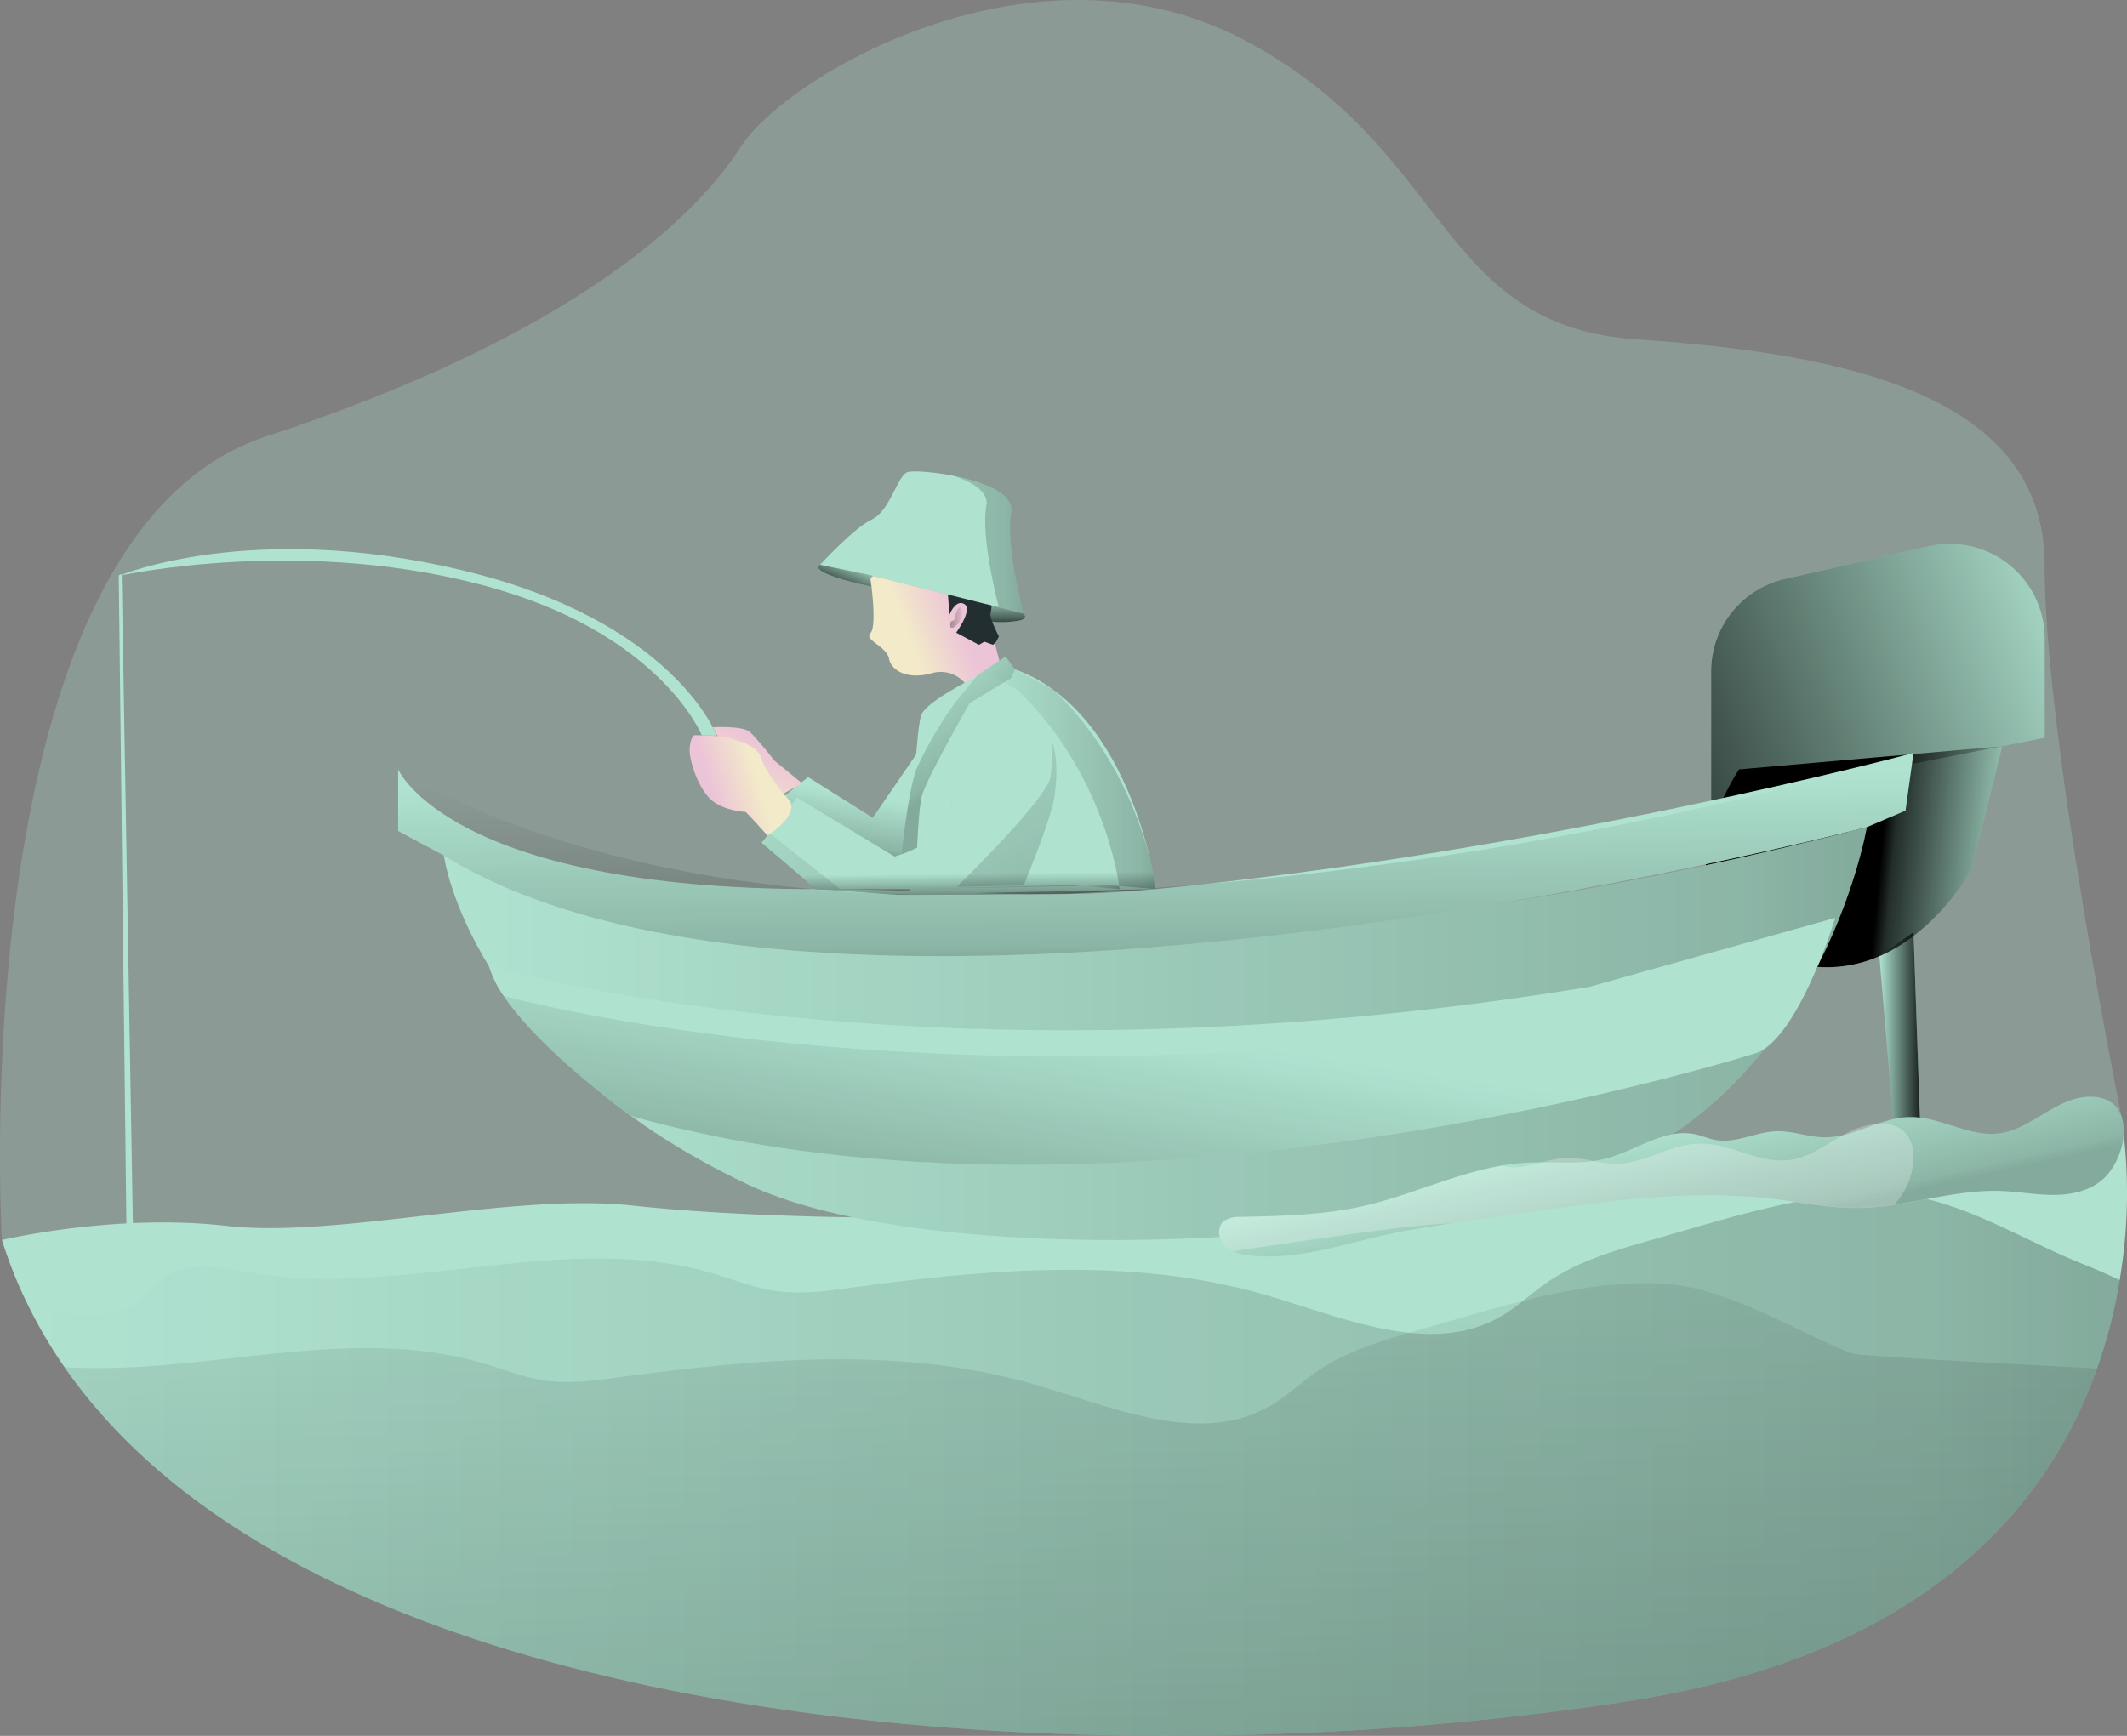 <svg id="Layer_1" data-name="Layer 1" xmlns="http://www.w3.org/2000/svg" xmlns:xlink="http://www.w3.org/1999/xlink" width="428.72" height="349.98" viewBox="0 0 428.72 349.98">
  <rect x="0" y="0" width="428.72" height="349.98" fill="#808080" stroke="none"/>
  <defs>
    <linearGradient id="linear-gradient" x1="378.81" y1="135.73" x2="387.3" y2="135.73" gradientTransform="matrix(1, 0, 0, -1, 0, 348.01)" gradientUnits="userSpaceOnUse">
      <stop offset="0" stop-opacity="0"/>
      <stop offset="0.91" stop-opacity="0.8"/>
      <stop offset="1"/>
    </linearGradient>
    <linearGradient id="linear-gradient-2" x1="420.07" y1="188.08" x2="315.9" y2="151.47" gradientTransform="matrix(1, 0, 0, -1, 0.39, 308.63)" xlink:href="#linear-gradient"/>
    <linearGradient id="linear-gradient-3" x1="406.54" y1="133.85" x2="378.76" y2="136.48" gradientTransform="matrix(1, 0, 0, -1, 0.39, 308.63)" xlink:href="#linear-gradient"/>
    <linearGradient id="linear-gradient-4" x1="174.6" y1="187.53" x2="172.72" y2="176.93" xlink:href="#linear-gradient"/>
    <linearGradient id="linear-gradient-5" x1="153.71" y1="159.03" x2="145.33" y2="143.26" gradientTransform="matrix(1, 0, 0, -1, 0.39, 308.63)" gradientUnits="userSpaceOnUse">
      <stop offset="0" stop-color="#ecc4d7"/>
      <stop offset="0.42" stop-color="#efd4d1"/>
      <stop offset="1" stop-color="#f2eac9"/>
    </linearGradient>
    <linearGradient id="linear-gradient-6" x1="89.07" y1="100.25" x2="375.89" y2="100.25" gradientTransform="matrix(1, 0, 0, -1, 0.39, 308.63)" xlink:href="#linear-gradient"/>
    <linearGradient id="linear-gradient-7" x1="232.55" y1="151.63" x2="232.93" y2="115.22" gradientTransform="matrix(1, 0, 0, -1, 0.39, 308.63)" xlink:href="#linear-gradient"/>
    <linearGradient id="linear-gradient-8" x1="192.64" y1="184.79" x2="182.5" y2="181.13" xlink:href="#linear-gradient-5"/>
    <linearGradient id="linear-gradient-9" x1="164.87" y1="198.82" x2="205.94" y2="198.82" gradientTransform="matrix(1, 0, 0, -1, 0.39, 308.63)" xlink:href="#linear-gradient"/>
    <linearGradient id="linear-gradient-10" x1="171.33" y1="195.9" x2="168.61" y2="189.24" gradientTransform="matrix(1, 0, 0, -1, 0.39, 308.63)" xlink:href="#linear-gradient"/>
    <linearGradient id="linear-gradient-11" x1="202.31" y1="188.43" x2="202.31" y2="181.67" gradientTransform="matrix(1, 0, 0, -1, 0.39, 308.63)" xlink:href="#linear-gradient"/>
    <linearGradient id="linear-gradient-12" x1="180.23" y1="173.71" x2="193.88" y2="152.59" gradientTransform="matrix(1, 0, 0, -1, 0.39, 308.63)" xlink:href="#linear-gradient"/>
    <linearGradient id="linear-gradient-13" x1="171.03" y1="169.52" x2="204.72" y2="109.21" gradientTransform="matrix(1, 0, 0, -1, 0.39, 308.63)" xlink:href="#linear-gradient"/>
    <linearGradient id="linear-gradient-14" x1="143.1" y1="149.16" x2="152.11" y2="151.84" xlink:href="#linear-gradient-5"/>
    <linearGradient id="linear-gradient-15" x1="185.11" y1="169.14" x2="217.78" y2="169.14" xlink:href="#linear-gradient"/>
    <linearGradient id="linear-gradient-16" x1="197.6" y1="152.83" x2="232.58" y2="152.83" gradientTransform="matrix(1, 0, 0, -1, 0.39, 308.63)" xlink:href="#linear-gradient"/>
    <linearGradient id="linear-gradient-17" x1="217.39" y1="129.77" x2="225.26" y2="129.77" gradientTransform="matrix(1, 0, 0, -1, 0.39, 308.63)" xlink:href="#linear-gradient"/>
    <linearGradient id="linear-gradient-18" x1="232.45" y1="100.73" x2="226.26" y2="60.47" gradientTransform="matrix(1, 0, 0, -1, 0.39, 308.63)" xlink:href="#linear-gradient"/>
    <linearGradient id="linear-gradient-19" x1="194.04" y1="184.17" x2="185.62" y2="183.99" gradientTransform="matrix(1, 0, 0, -1, 0.39, 308.63)" xlink:href="#linear-gradient"/>
    <linearGradient id="linear-gradient-20" x1="6.3" y1="13.33" x2="426.85" y2="13.33" gradientTransform="matrix(1, 0, 0, -1, 0.39, 308.63)" xlink:href="#linear-gradient"/>
    <linearGradient id="linear-gradient-21" x1="216.18" y1="98.21" x2="219.56" y2="-76.64" gradientTransform="matrix(1, 0, 0, -1, 0.39, 308.63)" xlink:href="#linear-gradient"/>
    <linearGradient id="linear-gradient-22" x1="334.18" y1="81.45" x2="339.25" y2="58.36" gradientTransform="matrix(1, 0, 0, -1, 0.39, 308.63)" xlink:href="#linear-gradient"/>
    <linearGradient id="linear-gradient-23" x1="196.91" y1="132.59" x2="197.02" y2="122.13" gradientTransform="matrix(1, 0, 0, -1, 0.39, 308.63)" xlink:href="#linear-gradient"/>
  </defs>
  <title>fishing</title>
  <path d="M.39,250S-8.06,108.24,53.6,88s86.61-44.12,95.67-58.36S208.17-14.1,250.39,7.86s38.85,57.74,79.4,60.54,82.32,10.54,82.32,45.45S427.59,225,427.59,225,79,315.63.39,250Z" transform="translate(0 0.01)" fill="#afe3d0" opacity="0.27" style="isolation: isolate"/>
  <path d="M344.9,135.41V162l67.23-13.27v-20a19.13,19.13,0,0,0-23.34-18.62l-29,6.61A19.1,19.1,0,0,0,344.9,135.41Z" transform="translate(0 0.01)" fill="#afe3d0"/>
  <path d="M403.55,150.45l-6.16,24.84s-14.78,27.62-40.24,17.48-6.62-37.66-6.62-37.66Z" transform="translate(0 0.01)" fill="#afe3d0"/>
  <polygon points="381.8 228.23 378.81 192.78 385.69 187.94 387.3 234.85 381.8 236.63 381.8 228.23" fill="#afe3d0"/>
  <polygon points="381.8 228.23 378.81 192.78 385.69 187.94 387.3 234.85 381.8 236.63 381.8 228.23" fill="url(#linear-gradient)"/>
  <path d="M344.9,135.41V162l67.23-13.27v-20a19.13,19.13,0,0,0-23.34-18.62l-29,6.61A19.1,19.1,0,0,0,344.9,135.41Z" transform="translate(0 0.01)" fill="url(#linear-gradient-2)"/>
  <path d="M403.55,150.45l-6.16,24.84s-14.78,27.62-40.24,17.48-6.62-37.66-6.62-37.66Z" transform="translate(0 0.01)" fill="url(#linear-gradient-3)"/>
  <line x1="381.8" y1="228.23" x2="378.81" y2="192.78" fill="none"/>
  <polygon points="184.87 151.81 175.92 164.88 162.88 156.67 156.06 162.1 175.22 176.66 191.06 170.59 184.87 151.81" fill="#afe3d0"/>
  <polygon points="184.87 151.81 175.92 164.88 162.88 156.67 156.06 162.1 175.22 176.66 191.06 170.59 184.87 151.81" opacity="0.25" fill="url(#linear-gradient-4)" style="isolation: isolate"/>
  <path d="M143.69,146.63s6-.4,7.55,1a68.67,68.67,0,0,1,4.82,5.69l5.61,4.59-5.16,2.9-8.12-5.57Z" transform="translate(0 0.01)" fill="url(#linear-gradient-5)"/>
  <path d="M427.24,258.09a102.38,102.38,0,0,1-4.55,17.82C413,303.34,388.44,333.44,329,342.84c-106.33,16.79-264.19,7.5-316-67.21a98.09,98.09,0,0,1-6.29-10.4A92.11,92.11,0,0,1,.39,250s22.86-5.43,45.2-2.86,57.37-6.75,82-4.08,55.62,2.42,55.62,2.42,171.9-15.36,204.07-10.63S427.57,225,427.57,225A105.07,105.07,0,0,1,427.24,258.09Z" transform="translate(0 0.01)" fill="#afe3d0"/>
  <path d="M89.46,172.47s101.86,42.16,286.82-5.71c0,0-9.75,57.55-61.06,72s-131.82,15.54-164.58,0C94.7,212.2,89.46,172.47,89.46,172.47Z" transform="translate(0 0.01)" fill="#afe3d0"/>
  <path d="M89.46,172.47s101.86,42.16,286.82-5.71c0,0-9.75,57.55-61.06,72s-131.82,15.54-164.58,0C94.7,212.2,89.46,172.47,89.46,172.47Z" transform="translate(0 0.01)" opacity="0.25" fill="url(#linear-gradient-6)" style="isolation: isolate"/>
  <path d="M89.46,172.47l-9.21-4.94V155.11s10.31,24.14,84.21,24.14c24.58,0,44.18,2.34,68.51,0,78.65-7.57,152.72-27.45,152.72-27.45l-1.61,11.63-7.8,3.33S168.27,221.27,89.46,172.47Z" transform="translate(0 0.01)" fill="#afe3d0"/>
  <path d="M89.46,172.47l-9.21-4.94V155.11s36.91,25.34,110.81,25.34c104.05,0,194.63-28.65,194.63-28.65l-1.61,11.63-7.8,3.33S168.27,221.27,89.46,172.47Z" transform="translate(0 0.01)" opacity="0.25" fill="url(#linear-gradient-7)" style="isolation: isolate"/>
  <path d="M175.45,116.63s1.39,9.59,0,11,3.23,2.61,3.73,5.14,3.86,4.31,8.67,2.94a6.37,6.37,0,0,1,7.22,2.83s4.41-1.88,6.62-4.42c0,0-3.14-11.23-3.31-15.24S183.68,107.08,175.45,116.63Z" transform="translate(0 0.01)" fill="url(#linear-gradient-8)"/>
  <path d="M173.39,115.56c.75,0,32.93,8.15,32.93,8.15s-3.7-14-2.49-20.5-19-8.87-21-8-3.45,7.8-7.1,9.51-10.45,9.16-10.45,9.16Z" transform="translate(0 0.01)" fill="#afe3d0"/>
  <path d="M206.33,123.71s-32.18-8.15-32.93-8.15l-8.14-1.71.19-.21,2.93.62c.75,0,32.93,8.15,32.93,8.15s-3.7-14-2.49-20.5c.5-2.68-2.65-4.65-6.66-6,6,1.18,12.38,3.55,11.68,7.3C202.63,109.7,206.33,123.71,206.33,123.71Z" transform="translate(0 0.01)" opacity="0.25" fill="url(#linear-gradient-9)" style="isolation: isolate"/>
  <path d="M165.26,113.85s-3.36,1.39,10.4,4.43c0,0-.7-1.93.26-2.16Z" transform="translate(0 0.01)" fill="#afe3d0"/>
  <path d="M206.33,123.71s1.43,1.25-1.94,1.56a18.42,18.42,0,0,1-4.92,0l-.71-3.48Z" transform="translate(0 0.01)" fill="#afe3d0"/>
  <path d="M165.26,113.85s-3.36,1.39,10.4,4.43c0,0-.7-1.93.26-2.16Z" transform="translate(0 0.01)" fill="url(#linear-gradient-10)"/>
  <path d="M206.33,123.71s1.43,1.25-1.94,1.56a18.42,18.42,0,0,1-4.92,0l-.71-3.48Z" transform="translate(0 0.01)" fill="url(#linear-gradient-11)"/>
  <path d="M191.06,119.86l.32,4.07s1.23-3.21,3-2.14-1.65,5.75-1.65,5.75l4.58,2.46,1.1-.63,1.74.63.64-.63.55-1.06s-1.91-3.69-1.7-4.6a9.12,9.12,0,0,0,.23-1.64Z" transform="translate(0 0.01)" fill="#232e30"/>
  <path d="M201.69,134.07s-14.63,6.55-16,10.07-2.42,36.22-2.42,36.22L233,179.25S227.93,140.57,201.69,134.07Z" transform="translate(0 0.01)" fill="#afe3d0"/>
  <path d="M203.84,136.69l-8.39,5.08s-8.75,15.2-9.65,18.74-1.19,17.61-1.19,17.61l-2.92-5.83s1.46-13.87,3.21-17.69a80.77,80.77,0,0,1,7.86-13.29c2.31-2.82,4.35-5.28,4.35-5.28l5.59-3.67,1.87,2.58Z" transform="translate(0 0.01)" fill="#afe3d0"/>
  <path d="M203.84,136.69l-8.39,5.08s-8.75,15.2-9.65,18.74-1.19,17.61-1.19,17.61l-2.92-5.83s1.46-13.87,3.21-17.69a80.77,80.77,0,0,1,7.86-13.29c2.31-2.82,4.35-5.28,4.35-5.28l5.59-3.67,1.87,2.58Z" transform="translate(0 0.01)" opacity="0.25" fill="url(#linear-gradient-12)" style="isolation: isolate"/>
  <path d="M203.06,141.77s-10.89,14.53-11.49,21.34-11.26,9.61-11.26,9.61l-19.68-11.86-7.11,9.06,10.94,9.33h33.93s13.62-14.38,14.17-18.74S214.67,144.2,203.06,141.77Z" transform="translate(0 0.01)" fill="#afe3d0"/>
  <path d="M212.55,160.51c-.55,4.36-6.22,18-6.22,18l-41.87.78L153.52,170l1.54-2,5.57-7.1,19.68,11.86s10.65-2.8,11.26-9.61,11.49-21.34,11.49-21.34c5.2,1.09,7.75,4.09,8.94,7.45C213.47,153.38,212.86,158.1,212.55,160.51Z" transform="translate(0 0.01)" opacity="0.25" fill="url(#linear-gradient-13)" style="isolation: isolate"/>
  <path d="M211.72,156.63c-.56,4.36-19,22.29-19,22.29l-23.39.3-14.26-11.29,5.57-7.1,19.68,11.86s10.65-2.8,11.26-9.61,11.49-21.34,11.49-21.34c5.2,1.09,7.75,4.09,8.94,7.45A33.68,33.68,0,0,1,211.72,156.63Z" transform="translate(0 0.01)" fill="#afe3d0"/>
  <path d="M159.33,161.63s-4.92-5.43-5.81-8.66-6.24-3.82-6.58-4.24-7-.51-7-.51-.77.42-.93,2.55,1.27,6.93,3.65,9.79,7.3,3.11,7.55,3.11,4.47,4.77,4.47,4.77S160.61,164.89,159.33,161.63Z" transform="translate(0 0.01)" fill="url(#linear-gradient-14)"/>
  <path d="M144.47,148.32S136,125.27,93.3,115s-69.36,1.1-69.36,1.1,38-8.47,76.14,2.65c33.43,9.74,41.39,29.51,41.39,29.51Z" transform="translate(0 0.01)" fill="#afe3d0"/>
  <path d="M23.94,116.06l1.63,138.25h1.35L24.54,115.94S24.39,115.51,23.94,116.06Z" transform="translate(0 0.01)" fill="#afe3d0"/>
  <polygon points="216.36 178.48 217.78 178.6 185.18 179.26 185.11 179.11 216.36 178.48" opacity="0.25" fill="url(#linear-gradient-15)" style="isolation: isolate"/>
  <path d="M233,179.25l-7.41-.62c-.54-3.74-4.18-23.84-20.48-39.5L198,135.34a41.24,41.24,0,0,1,4.71-3l1.87,2.58,7.82,4.21C230.45,156.47,233,179.25,233,179.25Z" transform="translate(0 0.01)" opacity="0.25" fill="url(#linear-gradient-16)" style="isolation: isolate"/>
  <path d="M225.65,179.25l-7.87-.66,5.9-.12,1.88.16C225.63,179,225.65,179.25,225.65,179.25Z" transform="translate(0 0.01)" opacity="0.25" fill="url(#linear-gradient-17)" style="isolation: isolate"/>
  <path d="M369.91,185.05s-.74,2.42-2,5.82c-2.74,7.3-8,19.13-13.8,21.4,0,0-128.13,40.76-226.9,12.71,0,0-18-12.73-25.68-24.18a21.84,21.84,0,0,1-3-6.06s88.66,26.14,221.86,4.21Z" transform="translate(0 0.01)" fill="#afe3d0"/>
  <path d="M367.89,190.87c-2.74,7.3-8,19.13-13.8,21.4,0,0-128.13,40.76-226.9,12.71,0,0-18-12.73-25.68-24.18,16.52,4.24,100,23,218.88,3.41Z" transform="translate(0 0.01)" opacity="0.25" fill="url(#linear-gradient-18)" style="isolation: isolate"/>
  <path d="M191.67,125.27s.93-.18.9-.9.65-2.22,1.1-1.92.29,2.92-1.17,3.87S191.67,125.27,191.67,125.27Z" transform="translate(0 0.01)" fill="url(#linear-gradient-19)"/>
  <path d="M427.24,258.09c-5,30.67-25.43,73.24-98.26,84.75C217.91,360.39,50.6,349.46,6.69,265.2a23.14,23.14,0,0,1,5.12-.34c5.11.2,10.67,1.09,15-1.65,2.53-1.61,4.25-4.27,6.77-5.9,4.93-3.19,11.36-1.67,17.15-.71,30.71,5.12,63-8.61,92.89.11,4.29,1.26,8.47,3,12.9,3.58,4.93.69,9.93,0,14.86-.67,27.94-3.76,56.85-6.38,83.9,1.51,15.73,4.58,33.3,12.48,47.41,4.17,3.22-1.9,5.95-4.53,9-6.66,6.29-4.37,13.81-6.55,21.17-8.65,15.68-4.41,33.22-10.44,49.75-9.18,12.56,1,25.5,9.4,37.15,14C422.23,255.8,424.76,256.88,427.24,258.09Z" transform="translate(0 0.01)" opacity="0.25" fill="url(#linear-gradient-20)" style="isolation: isolate"/>
  <path d="M422.69,275.91C413,303.34,388.44,333.44,329,342.84c-106.33,16.79-264.19,7.5-316-67.21,28,1.73,57-8.76,84.09-.87,4.29,1.26,8.47,3,12.9,3.58,4.93.69,9.93,0,14.86-.67,27.94-3.76,56.85-6.38,83.9,1.51,15.73,4.58,33.3,12.48,47.41,4.17,3.22-1.9,5.95-4.53,9-6.66,6.29-4.37,13.81-6.55,21.17-8.65,15.68-4.41,33.22-10.44,49.75-9.18,12.56,1,25.5,9.4,37.15,14C374.69,273.43,401.11,274.71,422.69,275.91Z" transform="translate(0 0.01)" opacity="0.25" fill="url(#linear-gradient-21)" style="isolation: isolate"/>
  <path d="M420.92,221.13c-3.24.12-6.21,1.77-9,3.45s-5.61,3.47-8.83,3.91c-6.17.86-12-3.41-18.26-3.28-5.85.13-11.12,4.12-17,4.08-3.29,0-6.48-1.33-9.77-1.22-4.14.13-8.14,2.5-12.23,1.77-1.38-.24-2.68-.84-4.05-1.14-6.17-1.36-11.92,3.24-18,4.86-5.2,1.37-10.71.55-16.09.85-11.44.63-21.95,6.3-33.13,8.79-8.05,1.8-16.35,1.94-24.59,2.14a5.27,5.27,0,0,0-3.3.83c-1.46,1.2-1.13,3.69.2,5a8.37,8.37,0,0,0,5.19,2c9.51,1,18.85-2.38,28.2-4.39,4.38-.95,8.81-1.6,13.24-2.24l14.47-2.1c16.29-2.34,32.81-4.66,49.15-2.74,5.8.68,11.57,1.89,17.41,1.83,9.7-.11,19.16-3.74,28.86-3.38,3.62.14,7.22.83,10.84.79s7.44-1,10-3.52C429.15,232.5,430.57,220.77,420.92,221.13Z" transform="translate(0 0.01)" fill="#afe3d0"/>
  <path d="M424.25,237.38c-2.57,2.56-6.39,3.47-10,3.52s-7.22-.65-10.84-.79c-7.29-.27-14.45,1.72-21.68,2.76a54.07,54.07,0,0,1-7.18.62c-5.84.06-11.61-1.15-17.41-1.83-16.34-1.92-32.86.4-49.15,2.74l-14.47,2.1-.61.09h0c-4.22.61-8.43,1.25-12.6,2.15-9.35,2-18.69,5.39-28.2,4.39a11.48,11.48,0,0,1-3.64-.88,5.72,5.72,0,0,1-1.55-1.07c-1.33-1.32-1.66-3.81-.2-5a5.27,5.27,0,0,1,3.3-.83c8.24-.2,16.54-.34,24.59-2.14,9.53-2.12,18.57-6.55,28.11-8.2a41.84,41.84,0,0,1,5-.59c1-.06,2-.07,3-.07a77.53,77.53,0,0,0,10.45-.26,21.92,21.92,0,0,0,2.66-.52c6.12-1.62,11.87-6.22,18-4.86,1.37.3,2.67.9,4.05,1.14,4.09.73,8.09-1.64,12.23-1.77,3.29-.11,6.48,1.2,9.77,1.22a15.5,15.5,0,0,0,3.46-.4,77.22,77.22,0,0,0,7.41-2.42,20.53,20.53,0,0,1,6.1-1.26c6.23-.13,12.09,4.14,18.26,3.28,3.22-.44,6.06-2.23,8.83-3.91s5.74-3.33,9-3.45C430.57,220.77,429.15,232.5,424.25,237.38Z" transform="translate(0 0.01)" opacity="0.25" fill="url(#linear-gradient-22)" style="isolation: isolate"/>
  <path d="M381.87,242.73l-.15.14a54.07,54.07,0,0,1-7.18.62c-5.84.06-11.61-1.15-17.41-1.83-16.34-1.92-32.86.4-49.15,2.74l-14.47,2.1-.61.09h0c-9.11.56-18.22,1.86-27.26,3.16-4.83.7-9.65,1.39-14.47,2.1l-2.71.4a5.72,5.72,0,0,1-1.55-1.07c-1.33-1.32-1.66-3.81-.2-5a5.27,5.27,0,0,1,3.3-.83c8.24-.2,16.54-.34,24.59-2.14,9.53-2.12,18.57-6.55,28.11-8.2a7.68,7.68,0,0,0,.83.19c2.4.43,4.78-.21,7.17-.85a22.91,22.91,0,0,1,5.06-.93,23.89,23.89,0,0,1,5.39.67,23.87,23.87,0,0,0,4.37.56c5.85,0,11.13-4,17-4.08,6.22-.14,12.09,4.13,18.26,3.28,3.21-.44,6-2.23,8.82-3.91.58-.35,1.18-.71,1.78-1a16.07,16.07,0,0,1,7.2-2.42h.21C388.18,226.28,386.74,237.88,381.87,242.73Z" transform="translate(0 0.01)" fill="#fff" opacity="0.25" style="isolation: isolate"/>
  <path d="M161.67,176.63l70.29-2.7,1,5.3-17.33.92-20.63.26-14,0-16.59-1.13Z" transform="translate(0 0.01)" fill="url(#linear-gradient-23)"/>
</svg>
